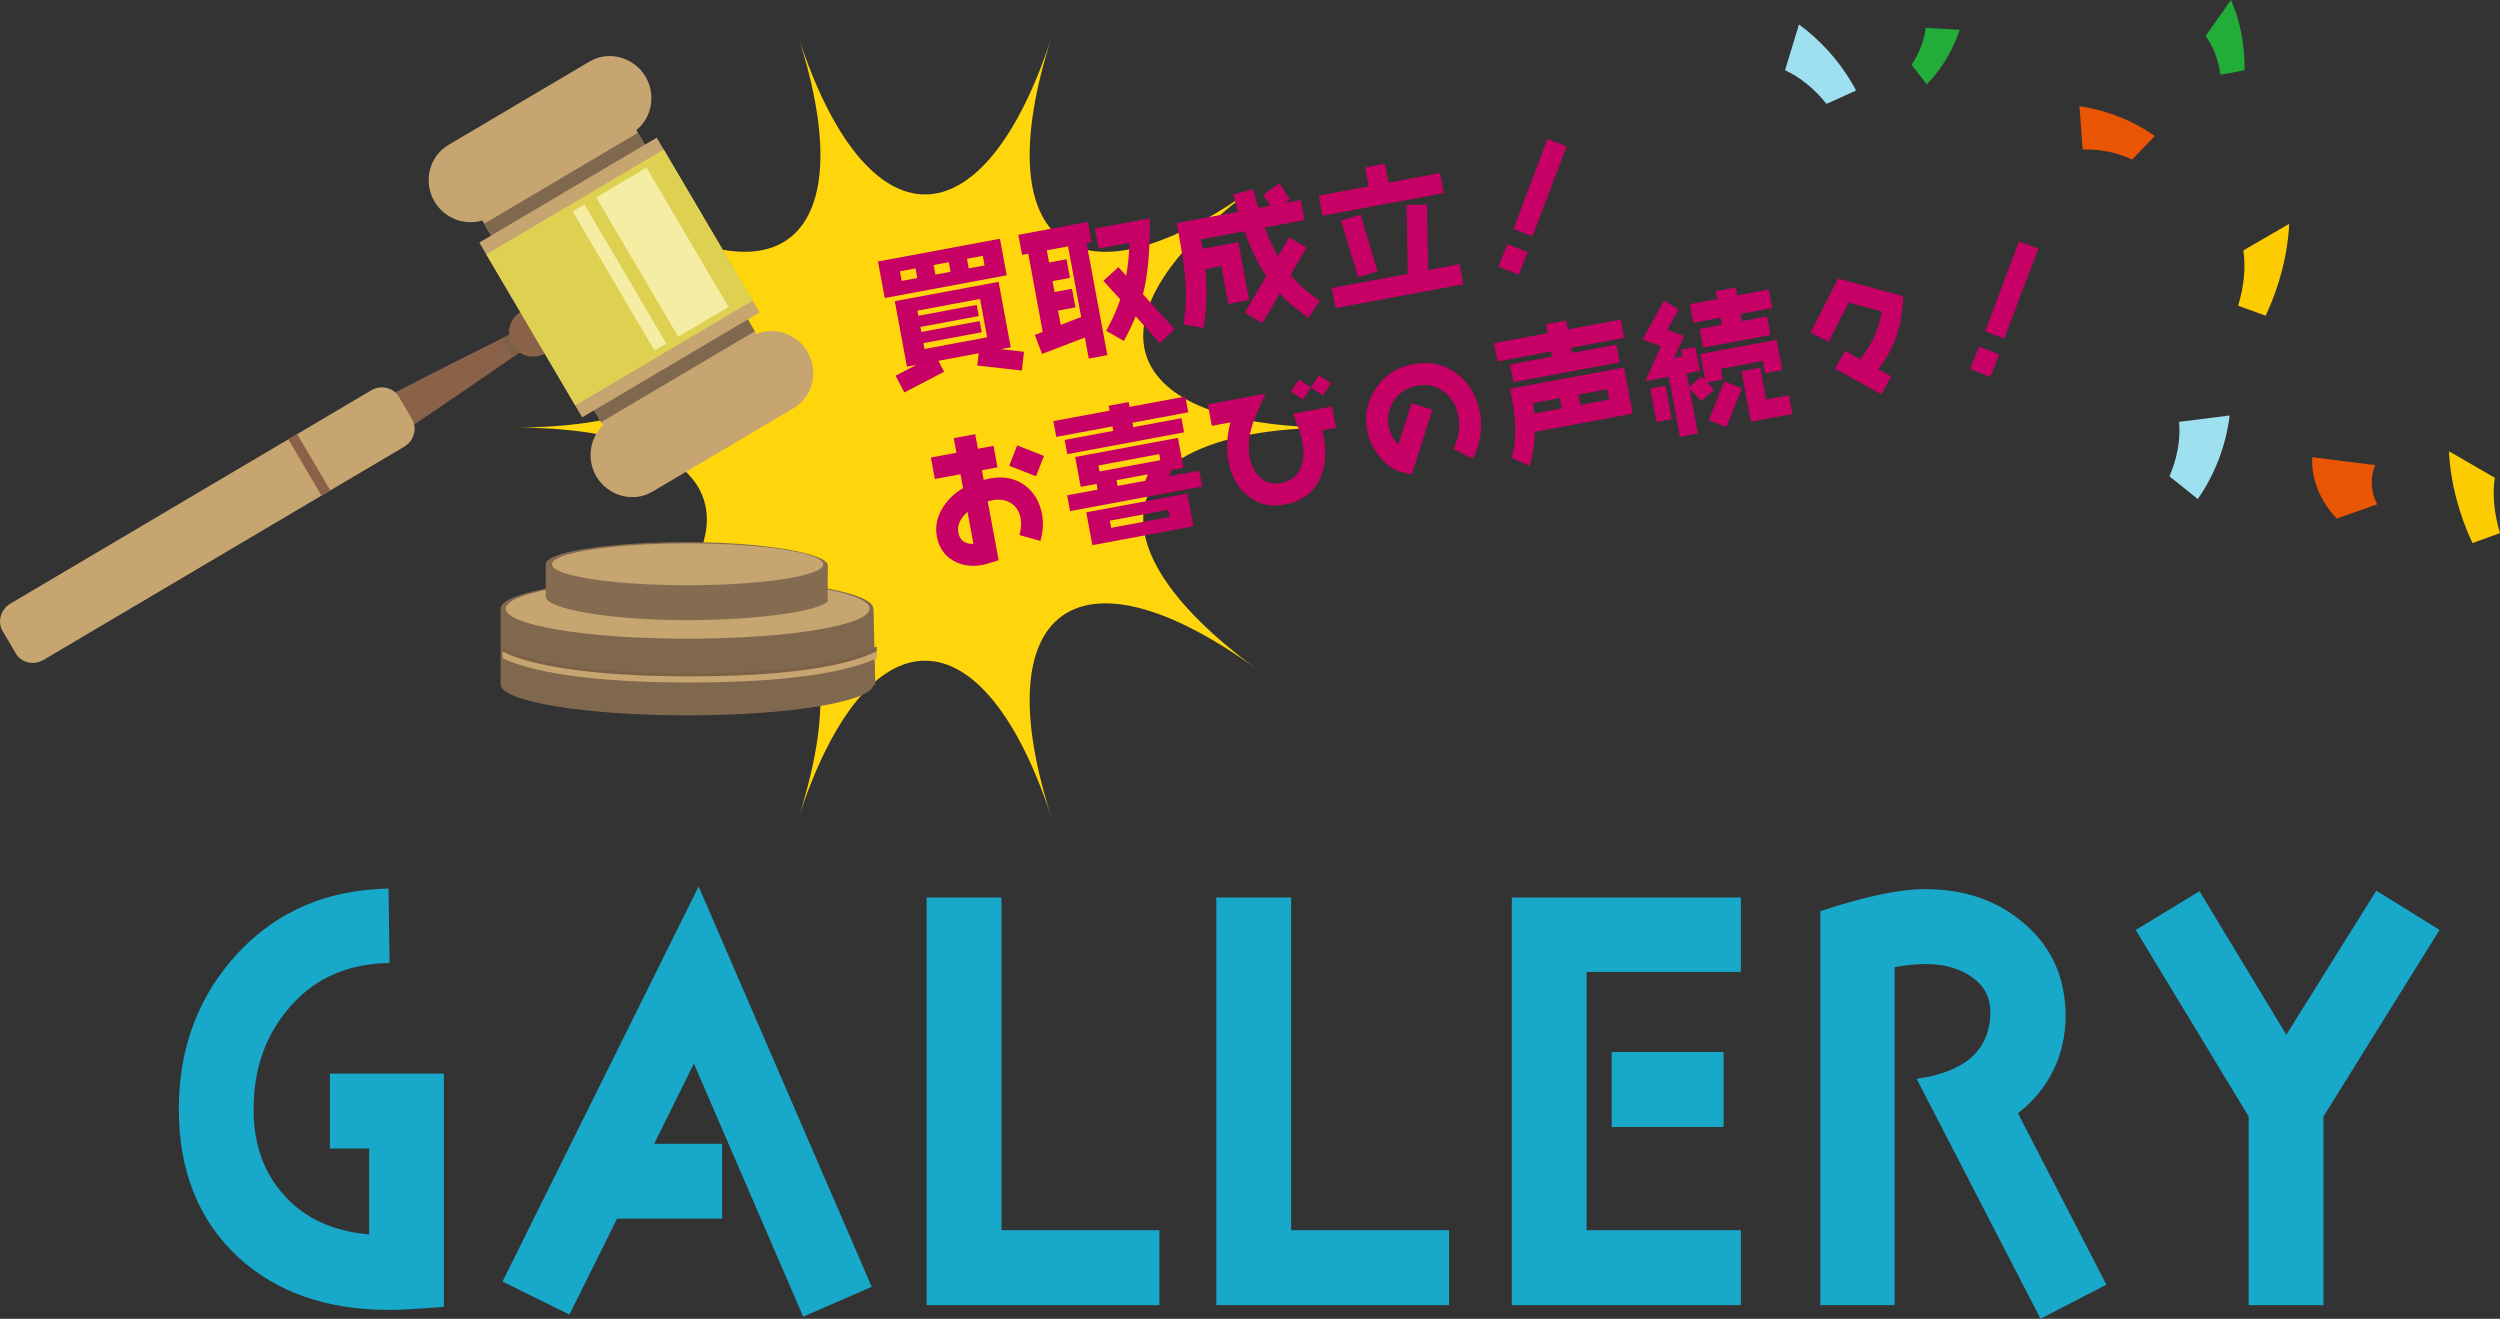 <?xml version="1.0" encoding="UTF-8"?><svg id="_レイヤー_2" xmlns="http://www.w3.org/2000/svg" width="618" height="326" viewBox="0 0 618 326"><rect x="0" y="0" width="618" height="326" fill="#333333" stroke="none"/><defs><style>.cls-1{fill:#18a8c9;}.cls-2{fill:#f5eda3;}.cls-3{fill:#ffd60b;}.cls-4{fill:#9ee0ef;}.cls-5{fill:#856c51;}.cls-6{fill:#ded152;}.cls-7{fill:#c70066;}.cls-8{fill:#8a624a;}.cls-9{fill:#c7a571;}.cls-10{fill:#22ac38;}.cls-11{fill:#fccb00;}.cls-12{fill:#ea5504;}.cls-13{fill:#7d6146;}.cls-14{fill:#80684f;}</style></defs><g id="_コンテンツ"><path class="cls-11" d="m554.55,61.9c3.78-2.19,7.56-4.38,11.34-6.57-.34,7.44-2.38,15.39-5.81,22.71-2.27-.82-4.54-1.64-6.81-2.46,1.47-4.9,1.91-9.69,1.28-13.68Z"/><path class="cls-11" d="m616.72,118.11c-3.78-2.19-7.56-4.38-11.34-6.57.34,7.44,2.38,15.39,5.81,22.71,2.27-.82,4.54-1.64,6.81-2.46-1.47-4.9-1.91-9.69-1.28-13.68Z"/><path class="cls-10" d="m476.04,6.91c2.8.15,5.6.29,8.4.44-1.68,5.12-4.54,9.84-8.14,13.49-1.26-1.6-2.52-3.2-3.77-4.8,1.89-2.81,3.12-6.01,3.51-9.12Z"/><path class="cls-10" d="m545.21,8.9c2.1-2.97,4.19-5.93,6.29-8.9,2.27,5.06,3.44,11.14,3.35,17.36-1.98.37-3.97.74-5.95,1.11-.56-3.83-1.86-7.18-3.69-9.56Z"/><path class="cls-4" d="m441.26,17.36c1.15-3.77,2.3-7.54,3.45-11.31,5.84,4.28,10.78,10,14.11,16.33-2.44,1.1-4.88,2.2-7.32,3.3-2.88-3.67-6.47-6.58-10.23-8.32Z"/><path class="cls-4" d="m538.68,104.28c4.17-.52,8.33-1.05,12.5-1.57-.93,7.47-3.7,14.7-7.89,20.65-2.34-1.87-4.67-3.75-7.01-5.62,1.93-4.36,2.77-9.07,2.4-13.45Z"/><path class="cls-12" d="m514.83,36.96c-.26-3.57-.52-7.14-.78-10.71,6.84,1.02,13.35,3.61,18.61,7.37-1.85,1.94-3.71,3.87-5.56,5.81-3.91-1.78-8.21-2.64-12.27-2.47Z"/><path class="cls-12" d="m587.16,114.98c-5.19-.65-10.39-1.3-15.58-1.95-.26,5.36,1.87,10.67,6.06,15.16,3.33-1.17,6.66-2.34,9.99-3.52-1.62-3.22-1.77-6.61-.46-9.7Z"/><path class="cls-1" d="m96.04,323.8c-15.38,0-27.79-4.4-37.23-13.08-9.7-9.07-14.61-21.24-14.61-36.53s4.91-28.11,14.61-38.6c9.69-10.36,22.11-15.67,37.23-15.93l.26,18.39c-10.08.13-18.23,3.63-24.3,10.49-6.2,6.86-9.31,15.41-9.31,25.65,0,8.81,2.59,15.93,7.75,21.5,5.04,5.57,12.02,8.68,20.81,9.46v-21.24h-9.7v-18.52h28.18v57.64c-6.08.52-10.6.78-13.7.78Z"/><path class="cls-1" d="m198.55,325.48l-27.02-62.56-9.82,19.82h16.8v18.52h-25.98l-11.76,23.7-16.55-8.16,48.48-97.66,42.79,98.96-16.94,7.38Z"/><path class="cls-1" d="m229.07,322.63v-100.77h18.49v82.25h39.04v18.52h-57.53Z"/><path class="cls-1" d="m300.68,322.63v-100.77h18.49v82.25h39.04v18.52h-57.53Z"/><path class="cls-1" d="m373.72,322.63v-100.77h56.62v18.39h-38.14v63.86h38.14v18.52h-56.62Zm24.69-44.04v-18.52h27.66v18.52h-27.66Z"/><path class="cls-1" d="m504.42,326l-30.64-59.32c12.15-1.68,18.23-7.25,18.23-16.58,0-3.89-1.81-6.86-5.3-9.07-2.97-1.81-6.46-2.72-10.6-2.72-2.46,0-5.04.26-7.76.78v83.54h-18.36v-97.4c10.99-3.63,19.65-5.44,25.85-5.44,9.7,0,17.71,2.72,24.3,8.29,6.98,5.83,10.47,13.6,10.47,23.05s-3.88,17.87-11.76,24.09l21.85,42.35-16.29,8.42Z"/><path class="cls-1" d="m574.36,276v46.63h-18.49v-46.63l-27.92-46.11,15.77-9.59,21.46,35.49,22.24-35.62,15.64,9.71-28.7,46.11Z"/><path class="cls-3" d="m260.08,202.58c-16.97-52.33,6.4-69.35,50.82-37.01-44.42-32.34-35.49-59.87,19.41-59.87-54.9,0-63.83-27.54-19.41-59.87-44.42,32.34-67.79,15.32-50.82-37.01-16.97,52.33-45.86,52.33-62.82,0,16.97,52.33-6.4,69.34-50.82,37,44.42,32.34,35.49,59.87-19.41,59.87,54.9,0,63.83,27.54,19.41,59.87,44.42-32.34,67.79-15.32,50.82,37.01,16.97-52.33,45.86-52.33,62.82,0Z"/><path class="cls-14" d="m123.76,150.46c0-4.19,20.71-7.59,46.1-7.59,25.39,0,46.03,3.4,46.03,7.59,0,.02.04.11.04.14l.45,18.77h-.46c-.81,4.19-21.19,7.47-46.06,7.47-25.39,0-46.1-3.46-46.1-7.65,0-.24,0-18.46,0-18.73Z"/><path class="cls-9" d="m125.02,150.46c0,4.1,20.14,7.43,44.98,7.43,24.84,0,44.98-3.33,44.98-7.43,0-4.1-20.14-7.43-44.98-7.43-24.84,0-44.98,3.33-44.98,7.43Z"/><path class="cls-8" d="m146.62,72.6c-11.6,5.53-23.07,11.31-34.54,17.06l-17.14,8.75-17.03,8.94c-5.66,3-11.48,5.74-17.23,8.59-5.75,2.86-11.28,6.08-16.57,9.71-5.3,3.62-10.46,7.48-15.46,11.6-4.98,4.16-9.86,8.5-14.31,13.55-.28.31-.25.79.07,1.07.19.17.44.22.67.17,6.57-1.46,12.72-3.64,18.76-6,6.02-2.39,11.88-5.06,17.61-7.95,5.73-2.89,11.22-6.18,16.5-9.84,5.28-3.66,10.48-7.45,15.84-10.96l16.04-10.61,15.93-10.8c10.57-7.28,21.16-14.54,31.61-22.04.33-.23.4-.69.17-1.01-.21-.29-.59-.38-.9-.23Z"/><path class="cls-13" d="m136.1,81.8c-3,2.1-6.01,4.19-9.03,6.27-.75-.49-1.4-1.14-1.89-1.97-.48-.82-.74-1.71-.81-2.61,3.28-1.64,6.56-3.26,9.85-4.88.46.4.86.88,1.19,1.44.33.56.55,1.14.68,1.74Z"/><path class="cls-8" d="m128.75,77.09c-2.83,1.67-3.76,5.32-2.1,8.15,1.67,2.83,5.31,3.77,8.13,2.1,2.83-1.67,3.76-5.32,2.1-8.15-1.67-2.83-5.31-3.77-8.13-2.1Z"/><path class="cls-9" d="m159.59,18.98c2.6,4.41,1.57,10.1-2.29,13.18l29.68,50.4c4.56-1.89,10.03-.04,12.62,4.37,2.83,4.8,1.37,11.14-3.38,13.95l-34.98,20.68c-4.75,2.81-10.99,1.02-13.82-3.78-2.44-4.15-1.68-9.44,1.64-12.62l-29.84-50.67c-4.38,1.37-9.37-.52-11.81-4.67-2.83-4.8-1.37-11.14,3.38-13.95l34.98-20.68c4.75-2.81,10.99-1.02,13.82,3.78Z"/><polygon class="cls-14" points="148.58 104.36 119.69 55.3 157.69 32.83 186.59 81.9 148.58 104.36"/><polygon class="cls-9" points="118.49 59.96 143.93 103.16 187.78 77.24 162.34 34.04 118.49 59.96"/><polygon class="cls-6" points="120.22 62.89 142.21 100.23 186.06 74.31 164.07 36.96 120.22 62.89"/><polygon class="cls-2" points="147.39 48.8 167.66 83.22 180.08 75.87 159.81 41.45 147.39 48.8"/><polygon class="cls-2" points="141.54 52.25 161.81 86.67 164.73 84.94 144.47 50.53 141.54 52.25"/><path class="cls-9" d="m2.57,149.21c-2.41,1.43-3.28,4.47-1.93,6.77l3.28,5.57c1.35,2.29,4.43,3.01,6.84,1.58l89.17-52.71c2.41-1.43,3.28-4.47,1.93-6.77l-3.28-5.57c-1.35-2.3-4.43-3.01-6.84-1.58L2.57,149.21Z"/><polygon class="cls-8" points="71.27 108.6 79.46 122.52 81.65 121.22 73.46 107.31 71.27 108.6"/><path class="cls-13" d="m216.73,161.75c-1.86.94-4.79,1.99-8.19,2.84-6.15,1.54-17.95,3.37-38.35,3.37-30.99,0-42.51-4.39-45.92-6.22,0-.59-.04-1.17-.03-1.74,1.52,1,11.33,6.44,45.78,6.44,37.44,0,45.88-6.14,46.3-6.5,0-.01-.52-.02.41-.03v1.84Z"/><path class="cls-5" d="m134.92,139.43c0-2.99,15.71-5.42,34.9-5.42,19.19,0,34.82,2.8,34.82,5.79,0,.15-.05,8.61-.05,8.61h.09c-.7,2.33-16.13,4.9-34.87,4.9-19.19,0-34.9-2.82-34.9-5.82,0-.16,0-7.86,0-8.06Z"/><path class="cls-9" d="m216.73,160.98v1.77c-1.86.87-4.69,1.82-7.82,2.6-6.21,1.54-18.12,3.37-38.72,3.37-30.1,0-42-4.06-45.92-6,0-.57-.04-1.14-.03-1.7,2.55,1.45,13.73,6.18,46.17,6.18,33.9,0,43.54-4.94,46.33-6.22Z"/><path class="cls-9" d="m136.45,139.5c0,2.85,15.01,5.17,33.53,5.17,18.52,0,33.53-2.31,33.53-5.17,0-2.86-15.01-5.17-33.53-5.17-18.52,0-33.53,2.32-33.53,5.17Z"/><path class="cls-7" d="m218.71,73.67l-1.68-9.03,30.15-5.62,1.68,9.03-30.15,5.62Zm33.9,17.93l-11.02-1.24.35-3.03-9.97,1.86,1.42,2.7-9.84,5.13-2.16-4.14,5.13-2.68-2.33.43-3-16.18,25.66-4.78,3,16.18-2.47.46,5.75.65-.53,4.64Zm-26.3-25.25l-3.85.72.44,2.37,3.85-.72-.44-2.37Zm15.95,7.54l-15.48,2.89.24,1.28,14.42-2.69.51,2.76-14.42,2.69.23,1.24,14.42-2.69.51,2.76-14.42,2.69.27,1.45,15.48-2.89-1.76-9.49Zm-7.72-9.08l-3.75.7.44,2.37,3.75-.7-.44-2.37Zm8.41-1.57l-3.92.73.44,2.37,3.92-.73-.44-2.37Z"/><path class="cls-7" d="m268.59,60.05l5.15,27.73-4.59.86-.97-5.21-10.58,4.06-1.78-4.69,1.94-.77-3.58-19.3-1.52.28-.92-4.96,17.18-3.2.92,4.96-1.24.23Zm-4.59.86l-5.23.97.56,3.01,4.31-.8.86,4.6-4.31.8.5,2.69,4.31-.8.86,4.6-4.31.8.66,3.54,5.05-1.97-3.24-17.46Zm22.68,23.87l-5.94-6.59c-.83,2.02-1.8,4.07-2.93,6.08l-4.37-2.48c1.46-2.58,2.62-5.18,3.49-7.79l-4.18-4.57,3.72-3.4,1.93,2.13c.45-2.5.71-5.23.79-8.13l-7.6,1.42-.92-4.96,13.57-2.53c.07,7.86-.49,14.12-1.7,18.78l7.86,8.65-3.72,3.4Z"/><path class="cls-7" d="m323.48,78.54c-2.71-1.77-5.09-3.78-7.11-6l-4.31,7.32-4.35-2.56,5.31-9.01c-2.03-3.03-3.81-6.73-5.36-11.13l-10.78,2.01c.15.81.3,1.59.4,2.34l8.84-1.65,2.66,14.31-5.12.96-1.74-9.35-3.99.74c.51,5.29.34,10.12-.41,14.55l-4.95-.87c.64-3.82.74-8.01.3-12.59-.25-2.55-.92-6.72-1.98-12.45l15.2-2.83-1.24-4.31,4.9-1.21c.38,1.43.84,2.96,1.33,4.59l3-.56-1.78-2.67,3.97-2.83,2.59,3.91-1.29.94,3.99-.74.92,4.96-9.83,1.83c.98,2.71,2.07,5.07,3.26,7.12l2.75-4.69,4.35,2.56-3.95,6.71c1.99,2.45,4.39,4.57,7.18,6.36l-2.76,4.25Z"/><path class="cls-7" d="m326.91,53.32l-.92-4.96,12.3-2.29-.87-4.67,4.95-.92.87,4.67,12.72-2.37.92,4.96-29.97,5.59Zm3.25,22.84l-.92-4.96,18.77-3.5-.31-17.02,5.03-.1.3,16.18,7.78-1.45.92,4.96-31.56,5.88Zm5.56-7.67l-4.21-13.98,4.82-1.41,4.2,13.98-4.82,1.41Z"/><path class="cls-7" d="m375.41,67.91l-4.99-2.04,2.23-5.51,4.98,2-2.22,5.54Zm3.43-9.51l-4.72-1.79,8.41-22.23,4.72,1.79-8.41,22.23Z"/><path class="cls-7" d="m257.21,133.72l-5.21-1.45c.42-1.51.53-2.88.29-4.16-.32-1.74-1.14-2.98-2.42-3.76-1.28-.79-2.82-1.01-4.55-.69-.39.07-.78.15-1.16.25l2.71,14.59c-1.97.62-3.28,1.02-4.03,1.15-2.72.51-5.13.15-7.22-1.07-2.18-1.28-3.53-3.26-4.03-5.95-.44-2.37,0-4.69,1.34-6.95,1.2-2.02,2.9-3.69,5.14-5.02l-.64-3.43-6.33,1.18-.99-5.31,6.33-1.18-.67-3.61,5.3-.99.67,3.61,3.85-.72.99,5.31-3.85.72.44,2.37c1.02-.23,1.58-.33,1.73-.36,3.15-.59,5.88-.03,8.27,1.61,2.36,1.69,3.83,4.09,4.41,7.24.4,2.12.26,4.35-.38,6.63Zm-18.04-7.19c-1.85,1.66-2.59,3.38-2.27,5.11.36,1.91,1.59,2.85,3.74,2.82l-1.47-7.93Zm16.94-8.8l-6.62-2.58,1.95-5.05,6.63,2.61-1.96,5.02Z"/><path class="cls-7" d="m279.95,104.49l.2,1.1,11.91-2.22.65,3.51-28.88,5.38-.65-3.51,12.02-2.24-.2-1.1-13.89,2.59-.72-3.9,13.89-2.59-.22-1.2,4.95-.92.22,1.2,13.78-2.57.72,3.9-13.78,2.57Zm-15.43,21.85l-.72-3.9,7.53-1.4-.26-1.42-3.92.73-1.37-7.37,25.41-4.74,1.37,7.37-3.43.64.4.18-.52,1.31,7.42-1.38.72,3.9-32.62,6.08Zm5.51,8.42l-1.51-8.11,24.99-4.66,1.51,8.11-24.99,4.66Zm16.52-22.5l-15.02,2.8.28,1.49,15.02-2.8-.28-1.49Zm2.26,13.76l-14.46,2.69.33,1.77,14.46-2.69-.33-1.77Zm-12.8-7.32l.26,1.42,6.86-1.28.62-1.58-7.74,1.44Z"/><path class="cls-7" d="m326.86,106.41c.15.63.29,1.16.37,1.62.77,4.14.4,7.69-1.13,10.65-1.66,3.28-4.5,5.31-8.49,6.05-3.57.67-6.67-.08-9.27-2.27-2.46-2-4.01-4.86-4.69-8.51-.55-2.97-.37-6.16.5-9.54l-4.59.86-.99-5.31,14.24-2.65c-1.63,3.6-2.7,6.11-3.17,7.55-.94,3-1.18,5.68-.74,8.05.39,2.12,1.22,3.8,2.5,5.03,1.43,1.38,3.16,1.87,5.21,1.48,2.47-.46,4.13-1.76,4.99-3.86.7-1.74.81-3.92.32-6.54-.25-1.35-.99-3.59-2.28-6.76l9.61-1.79.99,5.31-3.39.63Zm.18-8.68l-2.96-1.98-2,3.01-3-1.97,2.01-2.98,2.99,1.93,1.97-2.97,3,1.97-2.01,2.98Z"/><path class="cls-7" d="m364.04,113.44l-4.78-2.48c1.34-2.63,1.76-5.31,1.24-8.07-.48-2.59-1.66-4.6-3.49-6.02-1.93-1.51-4.14-2.01-6.72-1.53-2.4.45-4.27,1.64-5.62,3.58s-1.83,4.11-1.39,6.52c.3,1.59,1.09,3.09,2.38,4.54l3.28-10.32,5.13,1.64-5.08,15.97c-.76-.15-1.56-.33-2.4-.54-2.11-.52-3.96-1.86-5.64-3.97-1.57-1.94-2.55-4.07-2.97-6.33-.72-3.86.01-7.4,2.24-10.57,2.19-3.16,5.23-5.12,9.08-5.83,4.06-.76,7.64,0,10.74,2.28,3.09,2.28,5,5.48,5.77,9.59.74,4,.14,7.85-1.77,11.54Z"/><path class="cls-7" d="m388.38,85.97l.24,1.27,10.96-2.04.81,4.36-26.3,4.9-.81-4.36,10.39-1.94-.24-1.27-13.25,2.47-.84-4.53,13.25-2.47-.41-2.2,4.95-.92.41,2.2,13.11-2.44.84,4.53-13.11,2.44Zm-8.9,20.78l-.07-.39c-.04,3.16-.48,6.1-1.29,8.81l-4.43-2c.75-2.48,1.02-5.32.83-8.54-.11-1.99-.53-4.85-1.22-8.53l28.17-5.25,2.12,11.4-24.1,4.49Zm6.09-8.35l-6.57,1.23c.07.57.19,1.43.3,2.58l6.75-1.26-.47-2.55Zm11.77-2.19l-7.17,1.34.47,2.55,7.17-1.34-.47-2.55Z"/><path class="cls-7" d="m436.35,92.23l-.56-3.01-10.39,1.94.49,2.66-3.89.72,1.73,1.84-3.18,2.75-2.91-3.08,2.06,11.12-4.42.82-2.76-14.87-5.76,1.07,3.81-8.62-4.54-1.61,5.3-9.64,3.62,2.18-2.79,5.06,4.11,1.47-2.43,5.44,2.05-.38-.3-1.63,3.5-.65,1.09,5.88-3.25.61.63,3.36,3.02-2.61.95.99-1.21-6.52,18.87-3.52,1.38,7.44-4.24.79Zm-26.86,12.08l-1.53-8.25,3.75-.7,1.53,8.25-3.75.7Zm20.79-26.7l.33,1.77,6.22-1.16.86,4.6-16.68,3.11-.86-4.6,5.51-1.03-.33-1.77-6.72,1.25-.85-4.6,6.72-1.25-.36-1.95,4.95-.92.36,1.95,7.78-1.45.85,4.6-7.78,1.45Zm-3.51,27.98l-4.34-1.72,3.81-9.61,4.34,1.72-3.81,9.61Zm6.07-1.35l-2.31-12.46,4.59-.86,1.46,7.86,5.65-1.05.85,4.6-10.25,1.91Z"/><path class="cls-7" d="m468.9,82.79c-.99,2.93-2.51,5.78-4.6,8.51l3.21,1.75-2.43,4.41-11.45-6.33,2.47-4.42,3.76,2.12c2.93-3.73,4.72-7.66,5.3-11.83l-8.16-2.22-4.93,9.71-4.49-2.31,6.81-13.32,16.1,4.36c-.13,3.62-.68,6.79-1.59,9.57Z"/><path class="cls-7" d="m492.01,93.21l-4.99-2.04,2.23-5.51,4.98,2-2.22,5.54Zm3.43-9.51l-4.72-1.79,8.41-22.23,4.72,1.79-8.41,22.23Z"/></g></svg>